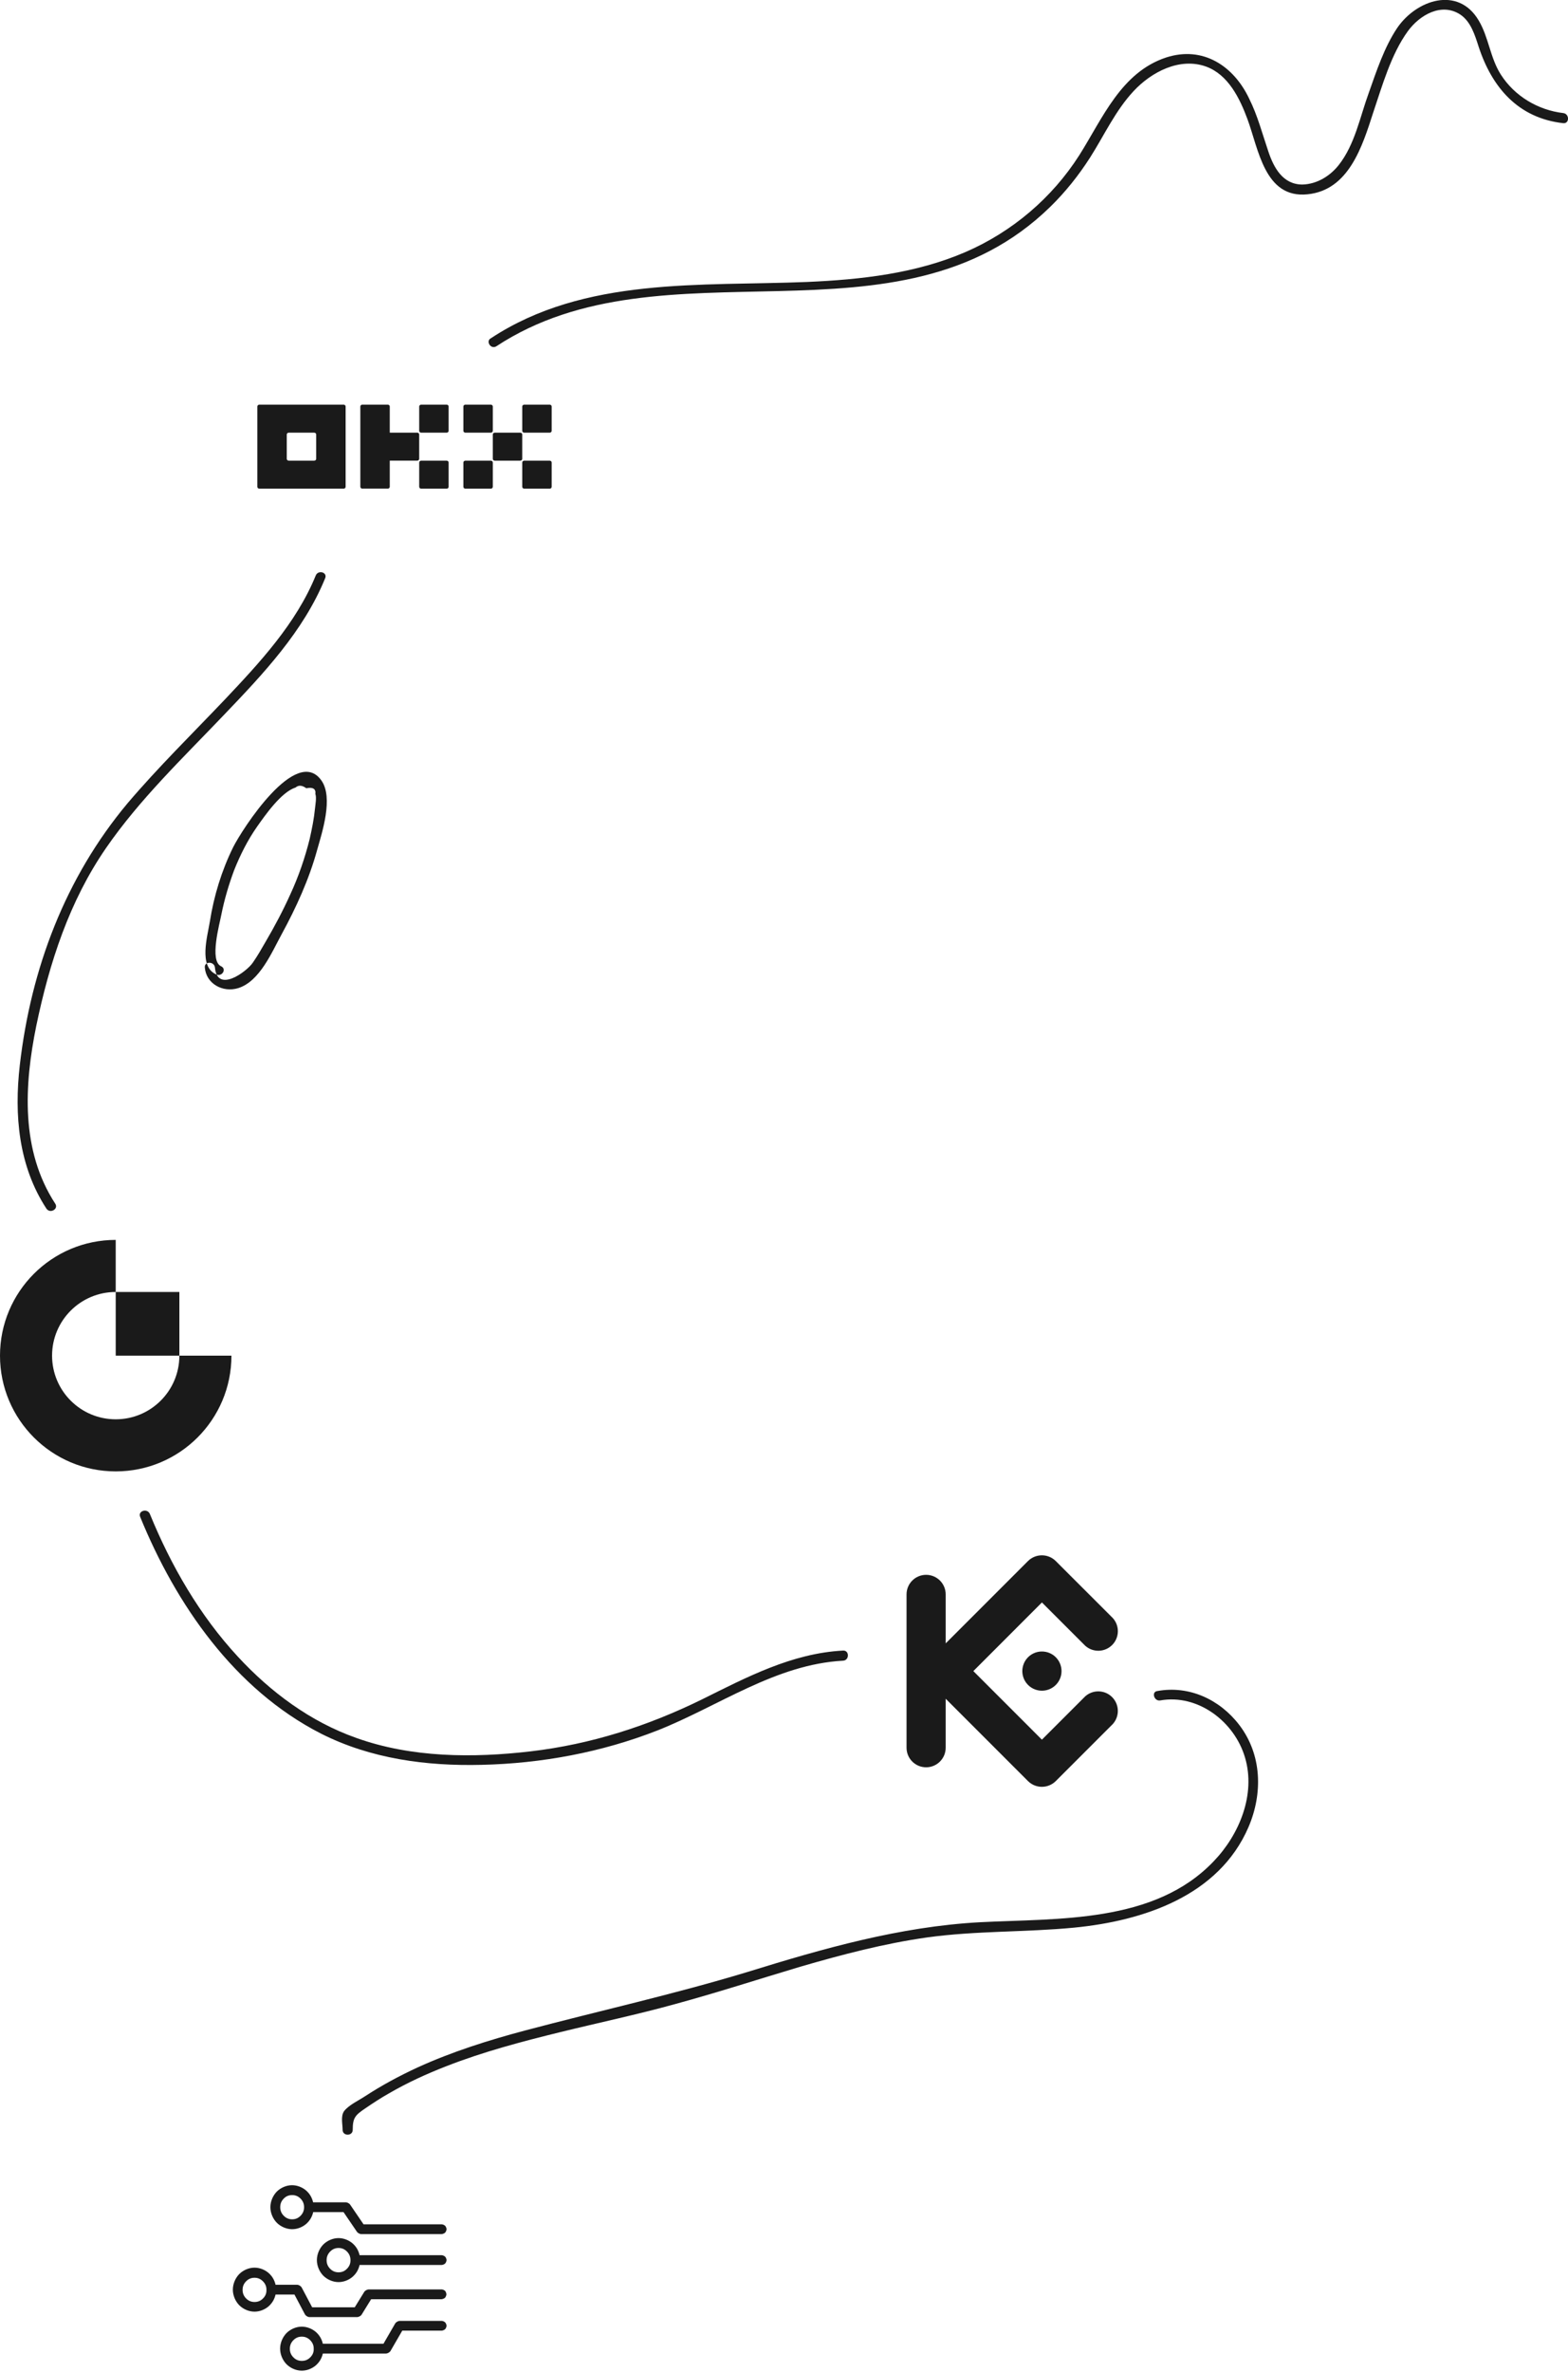 <?xml version="1.0" encoding="UTF-8"?>
<svg width="186.31" height="281.77" viewBox="664.28 162.88 186.31 281.77"
    xmlns="http://www.w3.org/2000/svg">
    <path
        d="m723.25 204.02c19.901-13.094 47.73 1.121 65.828-16.577 1.802-1.762 3.364-3.724 4.725-5.846 1.682-2.643 3.003-5.566 5.166-7.888 2.122-2.282 5.485-4.044 8.609-2.923 2.642 0.961 4.004 3.764 4.925 6.246 1.321 3.564 2.042 9.45 7.127 8.93 4.925-0.481 6.527-5.726 7.808-9.69 1.081-3.204 2.122-6.928 4.124-9.69 1.402-1.922 4.005-3.444 6.247-1.962 1.241 0.84 1.722 2.442 2.162 3.803 1.602 4.886 4.725 8.489 10.05 9.09 0.761 0.08 0.761-1.121 0-1.201-3.003-0.361-5.765-2.002-7.407-4.565-1.282-2.002-1.442-4.445-2.643-6.447-2.442-4.124-7.408-2.442-9.69 0.921-1.522 2.283-2.442 5.086-3.363 7.688-1.041 2.843-1.642 6.127-3.564 8.569-1.041 1.321-2.603 2.282-4.325 2.323-2.322 0-3.403-2.003-4.044-3.925-0.721-2.122-1.281-4.284-2.282-6.286-1.842-3.884-5.486-6.287-9.85-4.885-5.366 1.762-7.568 7.247-10.331 11.612-3.243 5.085-7.968 9.089-13.494 11.492-5.926 2.563-12.413 3.283-18.819 3.564-12.694 0.52-26.468-0.641-37.599 6.687-0.641 0.32-0.04 1.361 0.64 0.961v-1e-3z"
        clip-rule="evenodd" fill="#1A1A1A" fill-rule="evenodd" />
    <path
        d="m701.79 231.26c-2.323 5.685-6.647 10.33-10.811 14.735-3.884 4.084-7.888 8.008-11.532 12.293-7.408 8.849-11.492 19.66-12.813 31.112-0.681 5.926-0.161 11.972 3.163 17.058 0.44 0.64 1.481 0.04 1.041-0.601-4.124-6.327-3.684-14.055-2.242-21.142 1.561-7.488 3.924-14.775 8.288-21.102 4.004-5.806 9.17-10.731 14.015-15.816 4.644-4.845 9.449-9.931 12.012-16.217 0.32-0.721-0.841-1.041-1.121-0.32z"
        clip-rule="evenodd" fill="#1A1A1A" fill-rule="evenodd" />
    <path
        d="m690.54 277.66c-1.401-0.641-0.16-5.046 0.04-6.127 0.361-1.802 0.881-3.563 1.522-5.285 0.72-1.802 1.601-3.564 2.723-5.165 0.961-1.362 2.883-4.125 4.564-4.645 0.361-0.321 0.801-0.281 1.282 0.08 0.8-0.16 1.161 0.08 1.081 0.681 0.16 0.44 0 1.241-0.04 1.681-0.12 1.242-0.361 2.443-0.641 3.684-0.561 2.242-1.321 4.445-2.282 6.527-0.881 1.962-1.882 3.844-2.963 5.686-0.481 0.841-0.961 1.681-1.522 2.482-0.721 1.041-4.204 3.644-4.485 0.561-0.08-0.761-1.281-0.761-1.201 0 0.16 1.922 2.122 3.003 3.964 2.442 2.563-0.8 4.004-4.284 5.166-6.406 1.721-3.164 3.243-6.487 4.204-9.971 0.601-2.122 1.962-6.246 0.52-8.288-3.003-4.245-9.449 5.846-10.49 7.928-1.362 2.763-2.283 5.766-2.763 8.809-0.281 1.762-1.362 5.326 0.721 6.287 0.72 0.36 1.321-0.641 0.6-0.961z"
        clip-rule="evenodd" fill="#1A1A1A" fill-rule="evenodd" />
    <path
        d="m680.93 343.06c4.245 10.41 11.212 20.501 21.463 25.746 5.926 3.003 12.532 3.884 19.099 3.724 7.128-0.16 14.255-1.481 20.902-4.084 7.287-2.883 14.015-7.848 22.063-8.289 0.761-0.04 0.761-1.241 0-1.201-6.086 0.32-11.452 3.163-16.778 5.806-6.446 3.163-13.173 5.326-20.341 6.166-6.847 0.801-14.174 0.761-20.741-1.601-5.446-1.922-10.171-5.446-14.055-9.65-4.524-4.885-7.928-10.771-10.45-16.938-0.281-0.72-1.442-0.4-1.162 0.321z"
        clip-rule="evenodd" fill="#1A1A1A" fill-rule="evenodd" />
    <path
        d="m802.13 364.88c4.485-0.801 8.849 2.522 10.09 6.807 1.282 4.364-0.68 9.129-3.724 12.293-7.047 7.407-18.459 6.767-27.788 7.247-9.53 0.521-18.62 3.123-27.669 5.926-8.729 2.643-17.578 4.605-26.347 6.927-4.365 1.162-8.689 2.523-12.814 4.405-2.162 1.001-4.244 2.122-6.206 3.403-0.721 0.481-2.002 1.082-2.523 1.802-0.4 0.601-0.16 1.522-0.16 2.203 0 0.76 1.201 0.76 1.201 0 0-1.482 0.321-1.762 1.562-2.603 0.881-0.601 1.802-1.201 2.723-1.722 2.202-1.281 4.484-2.322 6.847-3.243 4.404-1.722 8.969-2.923 13.534-4.044 4.565-1.122 9.129-2.083 13.614-3.324 5.005-1.361 9.93-2.963 14.896-4.445 4.965-1.441 9.97-2.762 15.095-3.483 5.806-0.801 11.652-0.601 17.458-1.161 8.209-0.801 17.178-3.764 20.702-11.933 1.722-4.004 1.601-8.609-1.081-12.132-2.323-3.043-5.967-4.725-9.73-4.044-0.761 0.08-0.401 1.241 0.32 1.121z"
        clip-rule="evenodd" fill="#1A1A1A" fill-rule="evenodd" />
    <g transform="matrix(.222 0 0 .226 681.08 190.51)">
        <g transform="matrix(.4 0 0 .348 61.932 90.446)" fill="#1A1A1A">
            <path
                d="m115.82 0h-112.88c-0.696 0-1.364 0.297-1.856 0.826s-0.769 1.246-0.769 1.994v121.26c0 0.748 0.277 1.466 0.769 1.995 0.492 0.528 1.16 0.825 1.856 0.825h112.88c0.697 0 1.364-0.297 1.857-0.825 0.492-0.529 0.769-1.247 0.769-1.995v-121.26c0-0.748-0.277-1.465-0.769-1.994-0.493-0.529-1.16-0.826-1.857-0.826zm-36.751 81.78c0 0.748-0.277 1.465-0.769 1.994-0.492 0.529-1.16 0.826-1.856 0.826h-34.126c-0.696 0-1.364-0.297-1.856-0.826-0.492-0.529-0.769-1.246-0.769-1.994v-36.66c0-0.748 0.277-1.465 0.769-1.994 0.492-0.529 1.16-0.826 1.856-0.826h34.126c0.696 0 1.364 0.297 1.856 0.826 0.492 0.529 0.769 1.246 0.769 1.994z" />
            <path
                d="m352.13 42.305h-34.127c-1.449 0-2.625 1.262-2.625 2.82v36.66c0 1.557 1.176 2.82 2.625 2.82h34.127c1.45 0 2.625-1.263 2.625-2.82v-36.66c0-1.558-1.175-2.82-2.625-2.82z" />
            <path
                d="m312.76 0.002h-34.126c-1.45 0-2.625 1.263-2.625 2.82v36.66c0 1.557 1.175 2.82 2.625 2.82h34.126c1.45 0 2.626-1.263 2.626-2.82v-36.66c0-1.557-1.176-2.82-2.626-2.82z" />
            <path
                d="m391.53 0.002h-34.127c-1.449 0-2.625 1.263-2.625 2.82v36.66c0 1.557 1.176 2.82 2.625 2.82h34.127c1.45 0 2.625-1.263 2.625-2.82v-36.66c0-1.557-1.175-2.82-2.625-2.82z" />
            <path
                d="m312.76 84.604h-34.126c-1.45 0-2.625 1.262-2.625 2.82v36.66c0 1.557 1.175 2.82 2.625 2.82h34.126c1.45 0 2.626-1.263 2.626-2.82v-36.66c0-1.557-1.176-2.82-2.626-2.82z" />
            <path
                d="m391.53 84.604h-34.127c-1.449 0-2.625 1.262-2.625 2.82v36.66c0 1.557 1.176 2.82 2.625 2.82h34.127c1.45 0 2.625-1.263 2.625-2.82v-36.66c0-1.557-1.175-2.82-2.625-2.82z" />
            <path
                d="m253.65 0.002h-34.126c-1.45 0-2.626 1.263-2.626 2.82v36.66c0 1.557 1.176 2.82 2.626 2.82h34.126c1.45 0 2.625-1.263 2.625-2.82v-36.66c0-1.557-1.175-2.82-2.625-2.82z" />
            <path
                d="m253.65 84.604h-34.126c-1.45 0-2.626 1.262-2.626 2.82v36.66c0 1.557 1.176 2.82 2.626 2.82h34.126c1.45 0 2.625-1.263 2.625-2.82v-36.66c0-1.557-1.175-2.82-2.625-2.82z" />
            <path
                d="m216.89 45.088c0-0.748-0.277-1.465-0.769-1.994-0.492-0.529-1.16-0.826-1.856-0.826h-36.752v-39.448c0-0.748-0.277-1.465-0.769-1.994-0.492-0.529-1.16-0.826-1.856-0.826h-34.126c-0.697 0-1.364 0.297-1.857 0.826-0.492 0.529-0.769 1.246-0.769 1.994v121.2c0 0.748 0.277 1.465 0.769 1.994 0.493 0.529 1.16 0.826 1.857 0.826h34.126c0.696 0 1.364-0.297 1.856-0.826s0.769-1.246 0.769-1.994v-39.448h36.752c0.696 0 1.364-0.297 1.856-0.826 0.492-0.529 0.769-1.246 0.769-1.994z" />
        </g>
    </g>
    <g transform="matrix(.011 0 0 .011 664.28 310.17)" fill="#1A1A1A" style="">
        <path
            d="m1250 1937.5c-379.7 0-687.5-307.8-687.5-687.5s307.8-687.5 687.5-687.5v-562.5c-690.4 0-1250 559.6-1250 1250 0 690.3 559.6 1250 1250 1250 690.3 0 1250-559.6 1250-1250h-562.5c0 379.7-307.8 687.5-687.5 687.5z" />
        <polygon points="1250 1250 1937.5 1250 1937.5 562.5 1250 562.5" />
    </g>
    <g transform="matrix(.011 0 0 .011 770.8 347.64)">
        <path
            d="m830.3 1250.3 740.5 740.6 467.4-467.4c83.6-75.2 211.4-71.9 290.9 7.6s82.9 207.4 7.6 290.9l-616.8 616.9c-82.9 81.5-215.7 81.5-298.6 0l-889.8-890.1v529c0 116.8-94.6 211.4-211.4 211.4s-211.4-94.6-211.4-211.4v-1655.8c0-116.7 94.6-211.4 211.4-211.4s211.4 94.7 211.4 211.4v529l889.7-889.9c82.8-81.5 215.8-81.5 298.6 0l617.2 616.8c75.2 83.6 71.9 211.4-7.6 290.9s-207.4 82.9-290.9 7.6l-467.4-467.4-740.8 741.3zm740.8-211.7c-85.6 0-162.8 51.5-195.6 130.6s-14.7 170.1 45.8 230.7 151.6 78.7 230.7 46c79.1-32.8 130.7-109.9 130.7-195.6 0-56.1-22.2-109.9-61.9-149.7-39.6-39.7-93.5-62-149.6-62h-0.1z"
            fill="#1A1A1A" />
    </g>
    <g transform="translate(691.65 433.38)">
        <g transform="matrix(.13 0 0 .132 -21.657 -39.864)" fill="#abedd8">
            <g fill="#1A1A1A" fill-rule="evenodd" xmlns="http://www.w3.org/2000/svg">
                <path
                    d="m236.13 253.97c3.357-3.007 5.238-6.449 6.199-10.461h27.704l12.404 17.938c0.884 1.006 2.415 1.775 3.604 1.861l73.74 1e-3c1.021-0.082 2.377-0.628 3.101-1.297 0.662-0.707 1.299-2.038 1.299-3.103s-0.636-2.395-1.297-3.101c-0.725-0.669-2.029-1.216-3.051-1.298l-71.504-1e-3 -12.402-17.938c-0.886-1.005-2.417-1.775-3.606-1.861l-30.092-1e-3c-0.96-4.015-2.842-7.455-6.199-10.461-3.39-2.96-8.171-4.939-13.049-4.939-5.31 0-10.49 2.357-13.989 5.811-3.454 3.499-5.811 8.679-5.811 13.989 0 5.314 2.388 10.497 5.867 13.995 3.523 3.45 8.725 5.805 14.033 5.805 4.878 0 9.659-1.979 13.049-4.939zm-13.049-25.761c3.14 0 5.611 1.115 7.698 3.202s3.202 4.558 3.202 7.698-1.115 5.611-3.202 7.698-4.558 3.202-7.698 3.202-5.611-1.115-7.698-3.202-3.202-4.558-3.202-7.698c0-3.146 1.072-5.642 3.168-7.702 2.05-2.107 4.542-3.198 7.732-3.198z" />
                <path
                    d="m284.73 282.31c-0.96-4.015-2.842-7.455-6.199-10.461-3.39-2.96-8.171-4.939-13.049-4.939-5.31 0-10.49 2.357-13.989 5.811-3.454 3.499-5.811 8.679-5.811 13.989s2.357 10.49 5.811 13.989c3.499 3.454 8.679 5.811 13.989 5.811 4.878 0 9.659-1.979 13.049-4.939 3.357-3.007 5.238-6.449 6.199-10.461h75.052c1.021-0.082 2.377-0.628 3.101-1.297 0.662-0.707 1.299-2.038 1.299-3.103s-0.636-2.395-1.297-3.101c-0.725-0.669-2.029-1.216-3.051-1.298zm-19.248 15.4c-3.14 0-5.611-1.115-7.698-3.202s-3.202-4.558-3.202-7.698c0-3.142 1.12-5.644 3.209-7.756 2.089-2.111 4.557-3.244 7.691-3.244 3.14 0 5.611 1.115 7.698 3.202s3.202 4.558 3.202 7.698v0.309c6e-3 3.048-1.16 5.465-3.205 7.481-2.063 2.12-4.555 3.21-7.695 3.21z" />
                <path
                    d="m292.88 313.11c-1.224 0.106-2.846 0.904-3.696 1.895l-0.028 0.033-8.882 14.172h-38.898l-9.634-17.946c-0.754-1.176-2.405-2.204-3.797-2.352l-20.017-2e-3c-0.96-4.015-2.842-7.455-6.199-10.461-3.39-2.96-8.171-4.939-13.049-4.939-5.31 0-10.49 2.357-13.989 5.811-3.454 3.499-5.811 8.679-5.811 13.989s2.357 10.49 5.811 13.989c3.499 3.454 8.679 5.811 13.989 5.811 4.878 0 9.659-1.979 13.049-4.939 3.357-3.007 5.238-6.449 6.199-10.461h17.256l9.634 17.946c0.754 1.176 2.405 2.204 3.797 2.352l44.065 2e-3c1.224-0.106 2.846-0.904 3.696-1.895l0.028-0.033 8.882-14.172h64.394c1.021-0.082 2.377-0.628 3.101-1.297 0.67-0.726 1.201-1.989 1.294-2.992-0.026-1.045-0.521-2.444-1.186-3.192-0.72-0.682-2.035-1.236-3.057-1.318zm-93.3 0.432c2e-3 0.1 2e-3 0.215 0 0.315v8e-3 6e-3 0.023c0.037 3.031-1.138 5.42-3.228 7.415-2.054 2.045-4.535 3.101-7.672 3.101-3.14 0-5.611-1.115-7.698-3.202s-3.202-4.558-3.202-7.698 1.115-5.611 3.202-7.698 4.558-3.202 7.698-3.202 5.611 1.115 7.698 3.202c2.09 2.09 3.293 4.602 3.202 7.73z" />
                <path
                    d="m321.18 341.41c-1.393 0.148-3.078 1.129-3.807 2.159l-10.837 18.441h-55.408c-0.96-4.015-2.842-7.455-6.199-10.461-3.39-2.96-8.171-4.939-13.049-4.939-5.31 0-10.49 2.357-13.989 5.811-3.454 3.499-5.811 8.679-5.811 13.989s2.357 10.49 5.811 13.989c3.499 3.454 8.679 5.811 13.989 5.811 4.878 0 9.659-1.979 13.049-4.939 3.357-3.007 5.238-6.449 6.199-10.461h57.952c1.393-0.148 3.079-1.129 3.807-2.159l10.837-18.441h36.056c1.021-0.082 2.377-0.628 3.101-1.297 0.662-0.707 1.299-2.038 1.299-3.103s-0.636-2.395-1.297-3.101c-0.725-0.669-2.029-1.216-3.051-1.298zm-89.3 36c-3.14 0-5.611-1.115-7.698-3.202s-3.202-4.558-3.202-7.698 1.115-5.611 3.202-7.698 4.558-3.202 7.698-3.202 5.611 1.115 7.698 3.202c2.09 2.09 3.293 4.612 3.202 7.74 0.139 3.118-1.018 5.592-3.127 7.656-2.062 2.108-4.581 3.202-7.773 3.202z" />
            </g>
        </g>
    </g>
</svg>